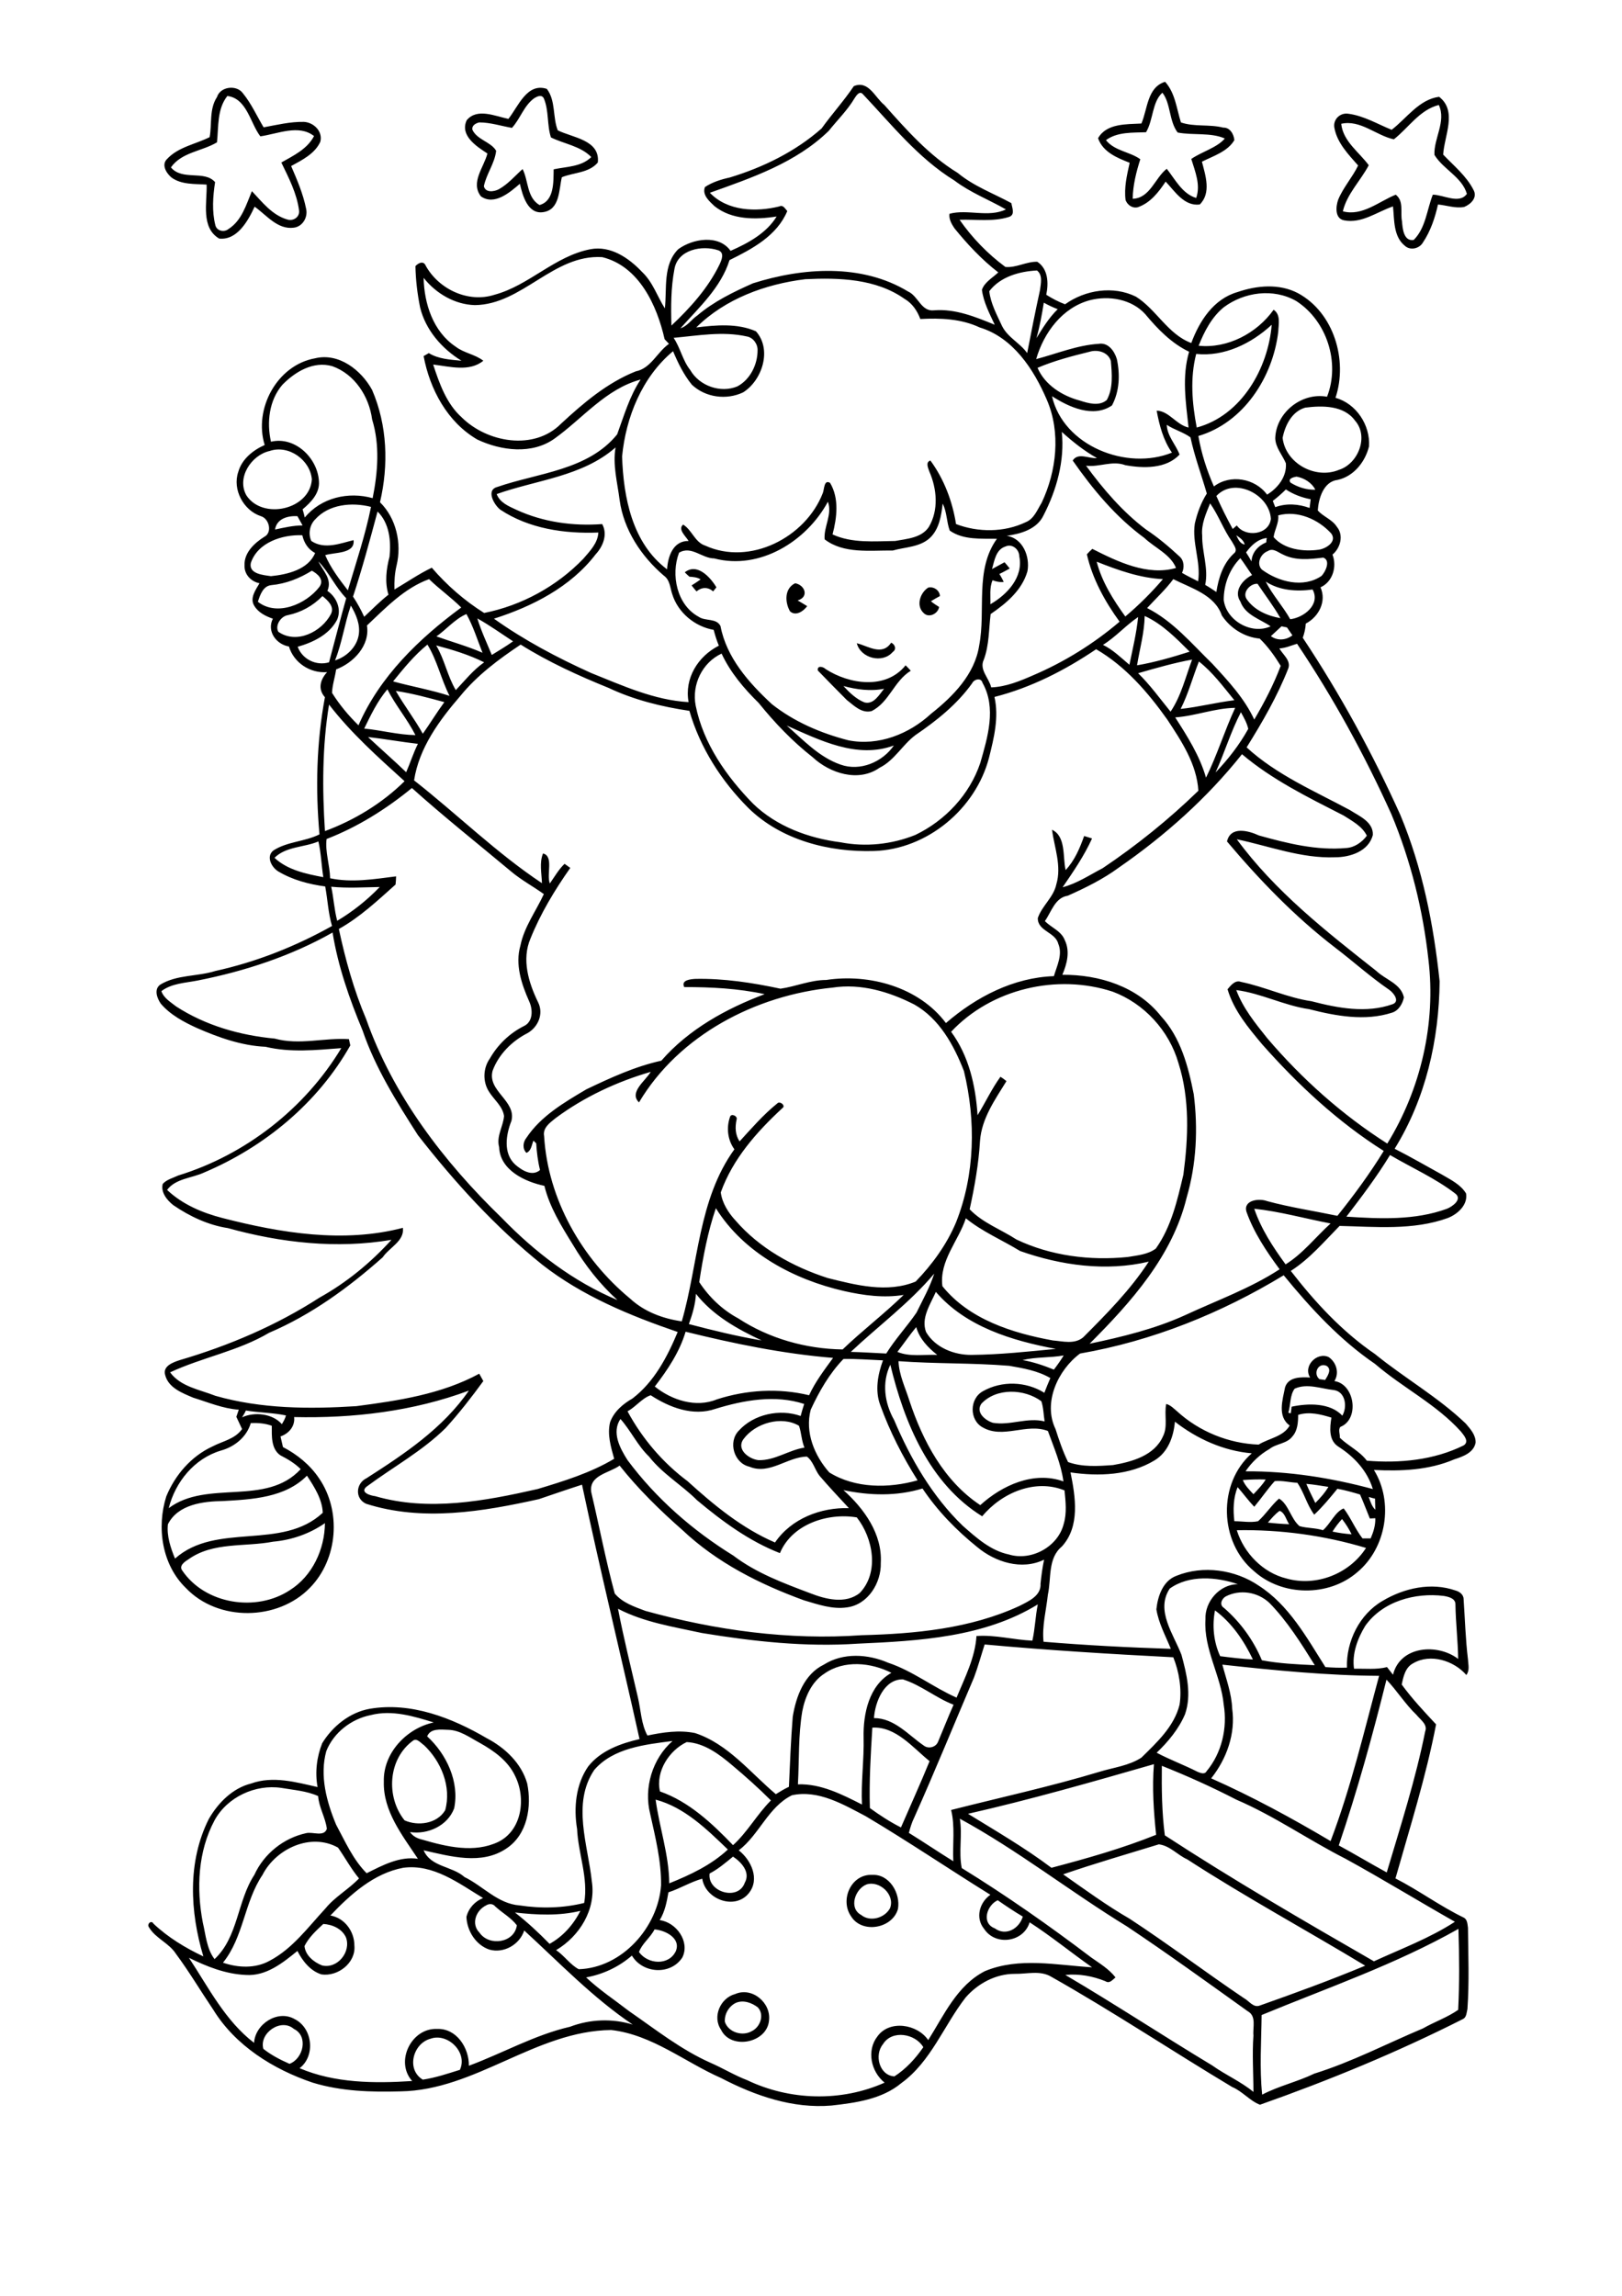<?xml version="1.0" encoding="utf-8"?>
<!-- Generator: Adobe Illustrator 21.0.2, SVG Export Plug-In . SVG Version: 6.00 Build 0)  -->
<svg version="1.2" baseProfile="tiny" id="Layer_1" xmlns="http://www.w3.org/2000/svg" xmlns:xlink="http://www.w3.org/1999/xlink"
	 x="0px" y="0px" viewBox="0 0 595 842" overflow="scroll" xml:space="preserve">
<path d="M269.8,734.6c-2.5,1.3-4.1,4.1-3.9,6.9c1.3,3.9,6.5,5.4,9.9,3.4c3.1-1.5,4.7-6,2.2-8.7C275.8,734.5,272.6,733.3,269.8,734.6
	 M269.7,731.3c6.2-2.7,13.2,3.2,12.4,9.7c-0.7,8.3-14,10.9-17.6,3.4C261.2,739.6,264.3,732.7,269.7,731.3 M317.9,691.1
	c-4.2,1.6-6.7,8.7-2,11.2c3.3,2.7,8.7,1.1,10.6-2.5C328.4,694.8,322.6,689.6,317.9,691.1 M320,687.6c6.3-0.3,10.4,6.8,9.4,12.5
	c-2,7.2-13.2,9.2-17.2,2.7C308,696.8,312.2,687.2,320,687.6 M309.4,251.6c2.2,2.4,4.7,4.8,7.7,6c3.4,0.9,5.4-2.8,7.2-5
	C319.3,253.6,314.3,252.9,309.4,251.6 M300,245.9c-0.3-2,2-1.4,2.9-0.5c8.7,5.6,22.1,7.6,29.3-1.4c0.6,0.6,1.3,1.3,1.9,2
	c-6.2,3.8-7.9,11.6-14.4,14.8c-3.7,0.9-6.5-2.1-9.1-4.1C307,253.1,303.5,249.5,300,245.9 M314.3,235.9c4.1,1,9.3,4.8,12.6-0.2
	c1.4,0.6,2.1,2.4,0.6,3.4C323.7,243.5,315.7,241.4,314.3,235.9 M340.5,215.5c2-0.5,4.2,1,4.3,3.1c-1.1,0.6-2.2,1.2-3.3,1.9
	c0.9,0.8,1.9,1.4,3,2.1c-0.4,2.5-3.8,4.2-5.7,2.2C335.9,222.1,337.6,217.3,340.5,215.5 M291.7,213.9c3.7,0.7,5.1,5.1,0.9,6.3
	c1.2,0.7,2.4,1.4,3.5,2.1c-1.4,1.9-4.2,3.8-6.3,1.9C287.9,220.9,287.7,215.8,291.7,213.9 M251.2,209.9c4.5-3.6,9.4,1.8,11.6,5.5
	c-0.3,0.4-0.9,1.1-1.2,1.5c-1.9-1.7-4.2-1.6-6.1,0c-0.6-0.7-1.2-1.4-1.8-2.2c1.1-0.7,2.2-1.4,3.3-2.2c-1.2-0.8-2.7-0.9-4.1-1
	C252.4,211.1,251.6,210.3,251.2,209.9 M511.3,51.1c-6.5-1.4-12.3-7.3-19.3-5.7c0.7,6.5,6.6,10.4,10.1,15.2c-3,5.7-8,10.5-9.5,16.9
	c7.1,1.9,13.2-3.6,19.4-6.1c3.1,2.4,1.6,6.5,2.3,9.8c0.2,2.6,0.6,7.4,4.3,6.8c4.4-4.4,4.8-11,7-16.6c3.9,0,9.7,3.6,12.5-0.3
	c-1.8-6.2-8.7-9-11.9-14.3c-0.3-6,4.4-12.3,1.6-18.3C520.7,40.3,516.7,46.9,511.3,51.1 M510.5,47.6c5.5-4.2,10-11.1,17.4-12.1
	c6.8,5.2,1.9,14.3,1.5,21.2c3.9,4.1,8.5,7.8,11.1,12.9c1.6,2.8-0.9,5.3-3.4,6.3c-3.2,0.6-6.4-0.6-9.6-0.9c-1.1,4.9-2.7,9.7-5.5,13.9
	c-1.3,2.3-4.7,3.1-6.7,1.2c-4.2-3.4-3.8-9.5-4.3-14.4c-5.9,2-11.5,6.4-18,5.1c-3.4-0.7-3-5.1-2.1-7.6c1.8-4.4,5.3-8.3,7.3-12.5
	c-3.6-4.1-7.7-8.3-8.7-13.8c-0.6-3,2-5.6,5-5.2C500.2,42.4,505.3,45.5,510.5,47.6 M196,36c-3.8,2.7-5.1,7.5-8.2,10.9
	c-4-0.7-7.9-2-12-2c-1.3,0.3-2.8,1.1-2.5,2.7c1.7,3.7,6.8,4.4,8.7,7.7c-0.5,4.6-3.6,8.5-4.5,13c0.6,2.5,3.8,2,5.5,1.1
	c3.4-1.9,5.9-4.9,8.7-7.4c2.2,4.3,1.5,10.4,6.2,13.2c5.5-1.5,5.1-8.6,5.2-13.1c4.7-1,10.2-0.9,13.8-4.5c-4-4.1-10-4.8-14.8-7.2
	c-1.5-4.6-0.7-9.8-2.6-14.3C198.7,34.5,197,35.4,196,36 M186.5,43.6c3.6-4.5,6.8-13.4,14.1-11c3.3,4.3,2.1,10.4,4,15.2
	c5.4,2.7,15.6,3.5,14.7,11.8c-3.3,3.9-8.8,3.6-13.2,5.4c-1.1,4.6-0.7,11.9-6.8,12.8c-5.7,0.9-7.6-6.1-8.6-10.4
	c-3.7,3.2-9.4,8.1-14.3,4.6c-3.9-5.1,1.1-10.6,2.4-15.7c-4-2.6-10.2-6.6-7.6-12.2C175,39.5,181.6,42.6,186.5,43.6 M83.4,35.2
	c-3.8,4.8-3.2,11.2-3.8,17c-5.5,3.3-13,3.6-16.9,9.2c4.2,5,12.3,0.9,16.2,5.4C78.1,72,77.7,77.5,79,82.6c0.5,2.1,3.2,2.7,4.8,1.4
	c4.9-3.1,6.5-8.9,8.6-13.9c3.7,3.9,7.4,8.8,13,10.4c2.2,0.7,4.6-0.9,4.3-3.3c-0.8-6.3-3.8-12-6.5-17.6c4.4-2.5,9.5-4.9,12-9.7
	c-5.6-4.4-13.3-0.8-19.7,0.1C91.8,45.2,90.6,36.1,83.4,35.2 M79.6,35.6c1.2-3.9,7.2-4.6,9.5-1.4c3.1,3.8,5.1,8.3,7.6,12.5
	c4.9-0.9,9.8-2.1,14.8-2c3.6,0.2,7,3.5,6,7.3c-2,4.4-6.7,6.7-10.7,8.9c2.2,5.1,4.4,10.2,5.5,15.7c0.7,3.1-1.3,6.5-4.5,6.9
	c-6,0.8-10-4.6-14.4-7.7c-2.4,5.2-6.4,12.4-13,11.7c-6.8-4-4.4-13.3-4.6-19.8c-4.3-0.3-9.2,0.1-12.9-2.6c-1.9-1.6-3.8-4.7-1.6-6.8
	c4.1-4.4,10.4-5.4,15.6-8C77.8,45.5,76.7,40,79.6,35.6 M157.9,747.7c-6.4,1.7-9,11.3-2.8,15c4.7-0.7,9.1-2.2,13.6-3.6
	C171.7,752.7,164.2,745.4,157.9,747.7 M323.9,749.7c-3.3,4-1.3,11.5,4.2,11.8c4.2-2.7,7.7-6.5,10.6-10.7
	C335.8,745.8,327.2,744.3,323.9,749.7 M96.6,751.4c2.9,2.3,6.2,4,9.6,5.5c5.1-1.9,7-10.2,1.6-12.8C103.1,740,95,745.6,96.6,751.4
	 M462.8,739c-0.1,9.7-0.8,19.5,0.2,29.2c6.1-3.2,12.9-4.7,19.1-7.7c13.8-4.3,26.6-11,39.9-16.6c4.2-2.4,8.9-4,12.9-6.8
	c0.5-9.9,0.4-19.8,0.1-29.7C512,720.4,487,729,462.8,739 M240.1,707.6c-1.5,3-4.6,5.2-5.7,8.3c3.2,4.5,10.9,5.1,13.5-0.3
	C249.9,710.8,244,707.9,240.1,707.6 M118.6,705.6c-2.6,2.4-5.3,4.9-6.9,8.1c0.3,3.4,3.4,5.9,6.4,7.1c5.7,1.4,10.8-5,8.8-10.3
	C125.4,707.3,121.9,705.8,118.6,705.6 M188.9,701.4c4.5,3.5,8.7,7.4,12.7,11.5c4.9-2.7,8.8-7.1,11.3-12.1
	C205.1,702.7,196.9,702.3,188.9,701.4 M178.3,698.8c-3.7,1.8-5.6,6.8-2.4,10c3.5,5.1,12.8,3.8,13.7-2.7c-2.1-2.8-5.3-4.5-7.9-6.9
	C180.8,698.1,179.4,698.1,178.3,698.8 M364.9,707.2c4.1,3,9,0.1,10.3-4.3c-3.2-1.9-6.2-3.9-9.2-6C362,698.7,359.9,705.3,364.9,707.2
	 M121.2,702.5c5.2,0.9,8.8,5.8,8.8,11c0.6,6.4-6.1,11.5-12.1,10.6c-4.1-1.3-6.9-4.9-8.8-8.6c-5.4,4.4-11.5,9.3-18.9,8.8
	c-7.4-0.3-14.4-3.1-20.9-6.3c7.2,10.9,13.3,23.1,23.9,31.2c0.4-6.9,8.7-12.3,14.9-8.7c6.6,3.3,7.7,13.5,1.8,18
	c12.9,5.5,27.4,5.6,41.3,4.7c-6.4-7.1-0.3-19.5,9.1-19.1c7.2-0.3,11.8,7,11.7,13.5c12.4-4.6,24.1-11.3,37.1-14.3
	c7.4-2.8,15.5-3.1,23-0.8c-14.6-9.8-26.9-22.7-39.8-34.5c-1.7,5.2-7.5,8.5-12.8,7c-5-1.7-8.2-6.9-8.4-12c0.8-3.2,3.1-5.7,6.1-6.9
	c-8.9-5.4-18.3-12.6-29.3-11.1C137.2,687,128.6,694.7,121.2,702.5 M260.3,687.1c-0.9,6.8,10.5,10.2,12.9,3.4
	c2.2-3.9-1.3-7.6-4.3-9.6C266.1,683.2,263.4,685.5,260.3,687.1 M390,687.4c8,5.6,15.9,11.4,24.4,16.3c14.2,9.3,27.8,19.6,41.9,29.1
	c1.9,1,3.5,3.7,5.9,2.7c13-4.6,25.9-9.3,38.6-14.6c-21.7-13.1-44-25.2-65.3-39c-3.6-1.6-6.3-5-10.4-5.5
	C413.4,680,401.6,683.4,390,687.4 M96.3,687.6c-6.7,9.9-6.9,22.8-14.5,32.2c5.5,1.9,11.9,2.2,17.1-0.7c8.4-4.4,14.1-12.3,20.5-19.2
	c3.5-4.3,8.5-7,12.3-11c-2.9-3.5-5.1-7.6-7.7-11.3C114,672,101.2,678,96.3,687.6 M352.1,667c1,6-0.5,12.1,0.7,18.1
	c16.4,10.1,32.2,21.2,47.5,32.8c3.1,2.2,6.5,4.2,8.9,7.3c-1.1,0.9-2.2,2.4-3.7,1.4c-4.7-1.9-9.7-2.8-14.7-2.3
	c18.2,10.7,35.8,22.3,53.9,33.2c4.9,3.5,10.5,5.9,15.1,9.7c0-6.9-0.5-13.8,0-20.7c-0.3-3,1.2-7.1-2.1-8.9
	c-14.7-10.5-29.3-21.1-44.3-31.1C392.5,693.7,373.4,678.6,352.1,667 M240.5,660c1.4,10.3,4.9,20.2,5,30.7
	c7.7-3.1,15.4-6.7,21.5-12.4C259.3,670.9,251.1,662.8,240.5,660 M290.5,658.4c-8.7,4.3-12,14.5-19.5,20.2c4.6,3.6,7.8,10.6,3.7,15.7
	c-5,6.3-15.9,2.4-17.1-5.3c-4.3,1.2-8.1,3.6-12.4,5c-0.6,3.5-1.3,7.1-3.2,10.2c6.1,0.8,11.2,7.9,8.3,13.7
	c-4.3,6.6-14.6,5.9-18.5-0.7c-4.7,4.1-10.6,6.9-16.8,8c4.9,4.6,10.5,8.3,15.8,12.4c9.7,6.7,19,14.1,29.8,18.9
	c4.6,2,8.8,4.6,13.5,6.4c15.7,7.5,34.5,8,50.4,0.9c-5-4-6.7-11.8-2.6-17c4.4-6.1,14.6-4.5,18.6,1.4c5.8-9.2,10.6-20.1,20.8-25.3
	c12.5-5.2,26.3-2.2,39.3-1.4c-7.7-5.4-15-11.4-22.9-16.5c-2.2,7.3-12.5,8.8-16.7,2.4c-3.3-4-1.7-9.7,2.3-12.5
	c-15.3-9.5-30.2-19.6-45.7-28.8C309.4,661.8,300.2,656.3,290.5,658.4 M78.7,667.6c-6.1,11.4-6.7,25-4.3,37.5
	c1.1,4.6,1.4,9.6,4.3,13.4c8.7-8.1,8.3-21.3,14.6-30.9c3.5-7.7,10.7-13.5,19-15.3c2.4-0.6,6.6,1.5,7.6-1.6c-0.5-4.1-2.9-7.8-3.2-12
	c-4.2-1.9-8.9-2.2-13.5-3C93.7,654.3,83.4,659,78.7,667.6 M426.2,647.6c-0.1,8.5,0,17.1,1.1,25.5c25,16.3,50.8,31.3,76.7,46.2
	c10-4.6,20.5-8.5,29.7-14.5c-13.4-7.6-26.6-15.7-40.1-23.1c-13.6-6.9-26.1-15.7-40.1-21.7C444.6,655.4,435.5,651.3,426.2,647.6
	 M355.1,665.2c10.4,6.4,20.9,12.5,30.6,19.8c12.9-3.4,26-7.1,38.4-12.1c-0.9-8.6-1.5-17.3-0.8-25.9C400.7,653.5,378,660,355.1,665.2
	 M242.1,657c10.6,3.7,19.1,11.7,26.8,19.7c5.3-4.8,8.8-11.3,13.9-16.4c-4.5-4.5-9.3-8.8-14.2-12.9c-4.7-4-10.3-8.2-16.7-8.5
	C245.5,641.9,240.4,649.7,242.1,657 M218,649.1c-8.3,12.3-2.3,27.5-0.9,40.9c1.6,10.3-4.5,20.1-13.1,25.2c3,2,5.1,5.3,8.3,7
	c15.9-0.5,29.1-15.4,30.2-30.8c0.1-8.9-2.1-17.6-4-26.2c-2.4-9.5,0.8-20.2,8.2-26.7C236.7,639.8,225,641,218,649.1 M151.6,638.3
	c-9.3,6.7-10.1,20.7-3.2,29.3c4.9,2.2,11.9,1.3,14.9-3.7c2.4-8.6-1.5-18-7.8-23.9C154.4,639.3,153,637.4,151.6,638.3 M156.7,636.8
	c7.1,6.5,11.9,16.7,9.9,26.4c-2.4,6.4-9.7,9.7-16.2,8.7c1.1,1.6,2.8,2.4,4.6,2.8c8.9,2.6,19,5,27.8,0.8c8.7-4.3,10.2-16,6.2-24.1
	c-2.6-5.6-7.8-9.3-13-12.2c-3.7-2-7.3-4.7-11.6-4.8C161.6,634.3,157.9,633.8,156.7,636.8 M320,633.6c-0.6,9.8-1.2,19.7-0.9,29.5
	c3.6,2.6,7.4,5.1,11.4,7.1c3.5-8.1,7.2-16.2,10.5-24.3C334.8,640.9,328.6,633.1,320,633.6 M136,629c-7.1,1.4-13.6,6.4-16.3,13.2
	c-2.5,9,0.1,18.6,3.6,27c3.3,6.1,6.2,12.8,11.2,17.8c5.8-2.9,12.1-6.3,18.8-5.3c-5.7-8.6-12.8-17.5-12.5-28.3
	c-0.3-10.5,8.4-19.6,18.3-21.7C151.7,629.4,143.8,627,136,629 M508.6,616c-5.1,20.5-10.7,40.8-17.5,60.8c5.9,3.2,11.7,6.7,17.6,9.9
	c5.1-17.1,10.6-34.2,14.1-51.7c1-2.6-1.8-4.3-3.2-6.1C515.5,625,512.5,620.1,508.6,616 M320.6,630.1c7.5,0,12.6,6.2,18.3,10.1
	c1.7,1.3,4.4,0.6,5.2-1.4c1.9-4.5,3.7-9.1,5.7-13.6c-6.5-2.5-11.9-7.2-18.6-9.3C324.3,615.8,321,624.2,320.6,630.1 M448.4,610.5
	c1.4,5.3,3.4,10.6,3.6,16.1c1.3,9.2-2,18.4-7.7,25.6c15.1,6.7,29.6,14.6,43.8,23c7.5-19.7,12.3-40.3,17.8-60.6
	C486.8,614.5,467.6,612.6,448.4,610.5 M302.4,613.8c-4.7,3-7.1,8.6-8.1,13.8c-1.5,8.8-1.1,17.8-1.6,26.8c8.4-0.3,16.2,3.7,23.5,7.4
	c-0.4-8.2,0.8-16.4,0.6-24.6c-0.2-8.7,2-19.1,10.2-23.7C319.5,609.7,309.6,608.7,302.4,613.8 M361.2,603.1c-1.3,4-2.4,8.1-3.9,12.1
	c-7.3,17.1-14.3,34.3-21.9,51.3c-0.9,1.8-1.5,3.8-2,5.7c5.5,3.4,10.8,7,16.3,10.4c-0.3-6.3,0.7-12.7-0.8-18.8
	c18.1-4.6,36.5-8.6,54.4-14c5.2-1.6,10.8-2.2,15.4-5.2c5.7-5.6,12-11.4,14-19.4c0.9-5.8-0.2-12.2-2.3-17.4
	C407.2,606.6,384.1,605.2,361.2,603.1 M445.7,590.6c-1.1,5.6-0.5,11.6,1.9,16.8c4,0.5,8,1,12,1.2
	C456.3,601.7,451.9,595.2,445.7,590.6 M314.7,602.8c-19.2,1.3-38.3-0.8-57.2-3.9c-10.5-2.3-21.2-3.9-30.8-8.9
	c2.1,10.9,4.8,21.7,7.3,32.5c1.1,4.7,1.2,9.8,3.5,14c5.7-1.2,11.7-2.1,17.5-0.9c12.1,4,20.2,14.5,29.6,22.4c1.6-1,3.1-1.9,4.8-2.7
	c0.4-8.6,0.7-17.2,1.4-25.7c1.2-7.4,4.2-15.6,11.4-19.1c7.1-4.5,16.2-3.9,23.6-0.7c9,3,16.5,9,25.1,12.8c3-7.3,6.8-14.6,7.3-22.6
	c6.9-0.5,13.6,1.4,20.5,1.7c1-4.4,1.1-8.9,2-13.3C361,600.5,337.1,601.8,314.7,602.8 M500.8,596.3c-2.8,4.6-4.9,10.2-4.1,15.7
	c4-0.1,8.2,0.4,12.1-0.6c0.7,0.9,1.5,1.9,2.2,2.8c2.6-10.6,16.3-11.6,23.9-5.8c-0.1-6.7-0.9-13.3-1-19.9c0.1-2.3-2.5-2.9-4.3-3.2
	C519.2,584,507.2,587.2,500.8,596.3 M449.6,585.5c-1.5,0.9-2.4,3.1-0.6,4.2c6,5.2,10.8,11.8,13.9,19.2c6.4,1.2,12.9,1.5,19.4,1.8
	c-5-8-10.1-16.2-16.7-22.9C461.3,583.8,454.8,582.8,449.6,585.5 M429.1,582.6c-5.3,8,1.4,16.7,4.3,24.3c1.9,7,3.8,14.6,1.3,21.8
	c-2.3,5.4-6.2,10.1-10.4,14.1c4.9,2.6,10.1,4.5,15,7c1,0.4,2.6,1.1,3.3-0.2c5.6-6.7,7.7-15.9,6.3-24.4c-1-10.7-7.4-20.3-6.7-31.3
	c-0.3-6.5,5.2-12.9,11.9-12.9C446.3,578.3,436.2,577.5,429.1,582.6 M453.7,561.2c2.6,8.4,9.6,15.6,18.2,17.7
	c10.9,3.1,23.1-1.7,29.2-11.2C485.8,563.1,469.7,560.9,453.7,561.2 M100.2,565.4c-10.3,2-22.1,0-31.1,6.5c-1.3,0.8-3.5,2.3-2.3,4
	c8.4,12.5,27.2,15.4,39.5,7.3c8.3-5.2,12.8-15,12.9-24.6C113.6,562.5,107,564.8,100.2,565.4 M492.3,557.1c-1.3,1.4-2.5,3-3.5,4.6
	c2.3,0.5,4.6,0.8,7,1C494.9,560.8,493.7,558.9,492.3,557.1 M465.1,558.4c2.6,0.3,5.2,0.5,7.8,0.6c-1.1-1.6-1.6-4.3-3.5-4.9
	C467.7,555.3,466.4,556.9,465.1,558.4 M502.1,549c0.6,1.7,1.1,3.4,2.4,4.7c0-1.4-0.1-2.7-0.1-4.1C503.6,549.5,502.9,549.2,502.1,549
	 M479.2,544.2c1,2.4,2.2,4.7,3.3,7c1.8-1.8,3.5-3.7,4.8-5.9C484.5,544.9,481.9,544.4,479.2,544.2 M467.6,543.2
	c-2.7,3-4.9,6.3-7.5,9.4c-2.2-2.3-4-4.8-6.1-7.2c-1.6,3.9-1.7,8.3-1.2,12.5c2.9,0,5.9,0.6,8.7,0c2.8-2.5,5.1-6.1,7.7-8.3
	c3.5,2.1,4.3,7.4,7.5,10.1c2.8,0.8,5.8,0.6,8.6,1.5c2.8-2.4,4.4-6.7,7.6-8c2.6,3.4,4.2,7.5,6.9,11c1,0,2,0,3,0
	c1-2.3,1.8-4.8,1.7-7.4c-0.7,0-1.3,0.1-2,0.1c-1.2-2.9-2.3-5.9-3.6-8.8c-2.7-0.8-5.5-1.6-8.3-2.1c-2.7,3.3-5.4,6.6-8.5,9.5
	c-2.7-3.6-3.7-8.1-6.2-11.7C473.2,543.7,470.3,542.9,467.6,543.2 M455.9,542.8c0.8,2,2.4,3.6,3.9,5.2c1.6-1.7,3.3-3.4,4.5-5.4
	C461.5,542.5,458.6,542.6,455.9,542.8 M112.6,541.2c-8,8.1-20.1,8.7-30.8,9.3c-7.3,0.1-16.5,1.2-20.2,8.5c-0.5,4.3,1,8.7,2.6,12.6
	c15.2-13.5,39.2-2.8,54.2-16.8C118.2,549.8,115.3,545.3,112.6,541.2 M216.9,547.3c2.9,12.3,5.3,24.9,8.6,37.1
	c2.8,3.4,7.3,4.9,11.3,6.4c25.7,7.1,52.6,10.8,79.3,8.9c19.6-0.5,39.8-2.4,57.8-10.7c3.3-1.7,8.1-3.7,7.8-8.2c0.3-3,0.7-5.9,1.3-8.8
	c-8.2,4-17.9,0.9-24.5-4.6c-7.7-6.2-14.6-13.3-20.1-21.5c-9.5,2.9-19.4,2.6-29,0.6c7.6,6.8,14.3,16.1,13.7,26.7
	c0.2,7.3-4.7,15.3-12.4,16.3c-5.4,0.8-10.7-1.1-15.8-2.6c-16.2-5.9-31.9-13.8-44.5-25.7c-8.3-7.3-16.2-15-23.1-23.7
	C223.4,540.3,215.9,541,216.9,547.3 M92,521.9c-1.5,5.1-5.9,8.7-11,10.1c-9.7,2.9-16.7,11.5-19.1,21.1c14.2-10.6,35.7-0.5,48.4-14.3
	c-2.2-2.2-4.8-3.7-7.5-5.1c-3.4-2.4-3.1-7.1-3.1-10.8C97.3,522,94.6,521.8,92,521.9 M272.8,527.7c-2.9,3.8,1.9,7.4,5.4,7.8
	c6,0.2,11.1-3.7,16.9-4.6c-1.1-2.6-1.1-5.4-2-8C286.7,519.1,277.1,521.9,272.8,527.7 M227.6,520.4c-3.3,4.9-0.2,10.7,2.6,15.1
	c10.5,14.1,23.9,25.8,38.8,35c8.4,6.4,18.4,10.1,28.2,13.8c5.6,2.2,13,4.1,18.2-0.1c7.2-7.5,4.9-20.1-1.1-27.7
	c-10.7-1.8-23.8,2.5-28.2,13.1c-11.3-4.4-21.2-11.7-30.4-19.4c-5.6-5.6-12.7-9.7-17.6-16C233.9,530.2,231.5,524.8,227.6,520.4
	 M476.2,518.9c0,2.7-0.2,5.8-2.1,7.9c-2,2.7-5.9,2.6-8.4,4.6c-3.5,2-6.5,4.8-8.8,8.2c15.8-0.1,31.5,2.4,46.7,6.5
	c-2-6.6-6.7-11.7-12.4-15.4c-3.9-2.3-3.4-7-2.8-10.8C484.5,518.7,480.3,517.6,476.2,518.9 M88.8,519.8c4.5-2.1,11.2-1.4,14.6,2.5
	c0.6-1,1.2-2,1.5-3.2c-4.8-1-9.8-1-14.7-1.8C89.8,518.2,89.3,519,88.8,519.8 M230.2,517.6c5.4,10,12.9,18.8,22,25.6
	c9.7,8.8,20,17.3,32.1,22.5c6-8.8,16.8-12.9,27.1-12.6c-3.6-3.9-7.3-7.8-10.8-11.9c-1.7-2.2-2.3-5.3-4.6-7
	c-7.2,0.1-13.7,6.8-21.1,3.7c-5.7-1.3-7.9-9.1-3.9-13.2c5.5-6.1,15.1-8.1,22.7-5.4c0.4-1.5,0.8-2.9,1.3-4.4
	c-10.6-3.5-22.2-1.4-32.6,1.8c-8.2,2.8-16.8-0.5-23.7-5C235.6,512.7,233.3,515.9,230.2,517.6 M360,514.8c-2.2,3.2,1.4,6.1,4.2,7
	c6.4,1.1,12.6-2.1,19-0.5c-0.4-2.4-0.4-5-1.2-7.4C375.8,509.3,365.5,508.9,360,514.8 M474.9,509.3c-1.8,2.5-1.4,5.9-2.3,8.8
	c0.2,0.1,0.7,0.2,0.9,0.2c0.1-0.6,0.2-1.8,0.3-2.4c6-1.3,14.2-1.5,18.6,3.3c1.9-3.2,1.2-8.8-3.1-9.4
	C484.6,509.3,479.5,507.2,474.9,509.3 M484,505.8c0.5,0.1,1.6,0.2,2.1,0.3c0.9-1.5,2.6-3.9,0.5-5.2
	C483.5,499.6,481.6,503.8,484,505.8 M328,520.8c6,14.2,14,28,25.2,38.8c5,4.4,10.2,9.1,16.9,10.5c8.2,2.5,18-2.8,20.1-11.2
	c1.2-4,0.7-8.2,0.3-12.3c-10.8-4.4-23.1,0.9-30.2,9.5c-19.4-12-28.6-34.4-33.7-55.6C323.4,507.1,324.5,514.6,328,520.8 M329.6,499.2
	c0.2,5.1,2.5,9.7,4,14.5c4.9,14.8,12.7,29.5,26,38.3c8-7.3,19.7-12.6,30.5-8.7c-0.9-6.5-3.5-12.4-5.7-18.5c-7.8-3-16.4,3-23.9-1.3
	c-5-2.7-4.9-10.6,0.1-13.3c6.9-3.9,15.8-3.6,22.5,0.6c0.7-1.8,1.4-3.6,2.2-5.4c-4.6-2.7-9.9-3.6-15.1-4.5
	C356.7,499.8,343.1,500.2,329.6,499.2 M309.4,498.4c-5.2,5.4-8.9,11.9-12,18.6c-2.2,8.3,1.4,16.9,6.8,23c9.5,5.9,21.8,5.9,32.4,2.9
	c-5.5-8.7-10.2-17.9-13.7-27.6c-2-5.3-0.9-11.2,1-16.4C318.9,498.7,314.1,498.3,309.4,498.4 M375.1,498.8c4,0.7,7.8,2,11.5,3.5
	c1.3-1.7,2.5-3.4,3.6-5.2C385.3,498,380.1,497.6,375.1,498.8 M251.5,488.4c-2.2,7.4-6.6,14-11.3,20.1c6.2,5,15.1,7.9,22.8,4.7
	c10.9-3.5,22.6-4.2,33.8-1.5c2.3-5,5.6-9.3,8.8-13.7C287.3,496.5,269.3,492.8,251.5,488.4 M329.2,495.8c4.5,1.9,9.8,0.9,14.6,1.1
	c-3.4-2.7-6.5-5.9-7.7-10.2C333.7,489.6,331.5,492.8,329.2,495.8 M255.3,474.5c-0.2,3.8-1.3,7.5-2.6,11.1c8.8,2.3,17.7,4.5,26.7,6
	C270.4,487.4,261.5,482.4,255.3,474.5 M339.7,488.5c3.3,5.7,10.3,8.5,16.8,8.4c10.3-0.1,20.5-1.2,30.8-2.2c-16-3-33-8.1-44-20.9
	C341.2,478.5,337.8,483.4,339.7,488.5 M396.2,496.4c-8.1,6-13.7,18-9,27.7c1.3,4.1,2.7,8.2,4.6,12.1c5.3,1.9,11,1.5,16.5,1.1
	c7-1.2,15.2-3.5,18.3-10.5c1.9-3.7,0.4-7.9,1.2-11.9c1.6,0.4,2.8,1.7,4,2.7c8.1,7.4,18.9,11.8,29.9,12.2c3.7-2.3,9.1-2.9,11.4-7
	c-4.6-3.3-2.6-9.4-1.7-14c1.2-3.9,5.9-3.8,9.2-3.6c-2.7-4.2,2.5-9.5,6.8-7.5c2.8,1.9,4,5.8,2.1,8.8c7.5,1.1,9.3,14,2.2,16.8
	c-0.9,1-0.1,2.7-0.2,4c3.1,3,7.3,4.9,9.9,8.4c12,1,24.6-0.2,35.5-5.6c2.2-1.4,0.1-3.7-1-5.1c-9-10-21.4-16.1-31.5-24.8
	c-12.9-8.8-23.6-20.4-33.5-32.5C448,481.6,422.7,491.8,396.2,496.4 M312.1,495.8c4.3,0.1,8.6,0.4,13,0.6c3.3-5.3,7.6-9.9,11.1-15
	c2.3-4.7,4.9-9.3,6.5-14.3C333.7,477.8,322.3,486.2,312.1,495.8 M354.3,446.8c-2.7,8.3-9.8,15.6-8.6,24.9
	c9.8,12.2,25.7,17.2,40.5,19.9c3.7,0.3,7.9,1.5,11.1-1.1c8.7-8.7,17.4-17.5,24.1-27.8c-15.6,3.7-32.2,1.4-47.2-3.9
	C367.5,454.7,360.3,451.7,354.3,446.8 M460.1,443.3c2.5,7.4,6.9,14.1,11.5,20.4c6.3-3.9,11-10,16.5-15
	C478.7,446.9,469.5,444.3,460.1,443.3 M256.5,470.2c3.6,5.5,8.5,10.2,14.3,13.3c11.3,7.4,24.8,11.2,38.3,11.4
	c7.2-6.9,15.2-13,22.4-20c-7.2,1.2-14.7,0.2-21.8-1.4c-18.4-4.2-36.8-13.9-47.1-30.4C259.6,451.9,257.9,461,256.5,470.2
	 M509.9,423.6c-4.8,7.9-10.4,15.3-16,22.6c12.3,0.8,25.2,1.4,36.9-2.9c2-0.8,5.8-3.5,3-5.6C526.5,432.1,517.9,428.3,509.9,423.6
	 M234.4,404.3c-3.8-3.7,2.4-7.9,4.3-11.2c-12.4,3.6-24.4,9.2-34.8,16.9c-2.1,1.7-4.9,3.6-4.3,6.7c1.4,23.2,13.9,45,31.6,59.6
	c5.2,4.8,12,7.3,18.9,8.3c6.1-21.1,6-44.7,19.3-63.1c-2.5-3.4-3-8-1.6-11.9c0.4-1.4,2.9-0.3,2.4,1c-0.6,2.8-0.5,5.6,1.1,8
	c4.4-4.8,8.7-9.8,13.8-13.9c0.9-1.1,3.3,0.8,1.9,1.7c-9.4,8.7-18.2,18.6-22.6,30.9c0.5,3.9,2.8,7.5,5.4,10.3
	c8.8,10.2,21.1,17,33.8,21.1c10.4,2.6,21.9,5.6,32.3,1.3c6.1-6.3,11.4-13.6,14.8-21.7c7-17.6,7.3-37.3,2.9-55.5
	c-3.7-9.5-9-19.2-18.2-24.4c-9.2-4.7-19.6-7.8-30-6.2C277.2,365,249.1,379.6,234.4,404.3 M348.9,378.4c6.5,8.8,9,19.8,9.7,30.6
	c2.9-4.7,5.2-9.7,8.4-14.1c0.8,0.5,1.5,1,2.2,1.6c-4.2,6.8-9.1,13.7-9.7,21.9c-0.5,8.5-2,16.9-3.8,25.1c4.8,5,11.5,7.4,17.2,11.1
	c12.6,6,27,7.8,40.8,6.4c3.5-0.6,7.4-0.9,10.3-3.1c5.7-8,7.9-17.8,10.1-27.1c1.8-13.6,2.4-27.7-1.8-40.9
	c-3.4-11.9-12.6-21.9-24.1-26.2C387.8,357,363.7,362.6,348.9,378.4 M72.5,359.6c-4.5,0.9-9.5,1-13.3,3.9c0.9,2.6,3.4,4,5.4,5.6
	c10.8,7,23.4,10.6,36.2,11.8c9,2.5,18.2-0.4,27.2,0.2c0.1,0.6,0.4,1.7,0.5,2.3c-11.9,21.1-31.4,37.2-53.6,46.6
	c-4.5,2.1-10.5,2.2-13.6,6.4c5.6,5.3,12.9,8.4,20.3,10.3c21.4,5.5,44.4,9.3,66.2,3.6c0.6,4.9-5,7.2-7.4,10.8
	c-12.5,11.1-26.2,21.1-41.7,27.7c-11.3,6.7-24.5,9-36.3,14.5c3.9,5.3,10.8,6.3,16.6,8.6c16.8,4.8,34.4,4.9,51.7,3.8
	c15.4-2,31.3-4.4,45.1-11.9c0.5,0.9,1,1.8,1.5,2.7c-4.3,5.9-8.8,11.7-13.8,17.2c-8.6,8.5-19.3,14.3-29,21.5
	c-2.6,2.1,1.3,3.3,3.1,3.5c19.6,5.7,40.2,1.8,59.6-2.6c9.6-2.9,19.4-5.9,28.1-11.1c-1.2-4.3-2.6-8.9-1.5-13.4
	c1.4-3.9,4.7-6.7,8.2-8.7c8-6.1,12.8-15.3,16.6-24.4c-17.5-6-35-13.2-49.7-24.7c-17.2-13.8-32.1-30.2-45.6-47.5
	c-7.8-12.2-15.6-24.6-20.3-38.4c-4.8-11.5-9-23.5-11-35.9C106.8,350.6,89.8,356.2,72.5,359.6 M121.5,325.2c0.9,4.1,1.1,8.4,2.2,12.5
	c5.7-3.4,11-7.6,15.6-12.4C133.4,325.4,127.5,325.8,121.5,325.2 M100.7,314.6c4.8,4.5,11.6,5.9,17.9,7.1c-0.7-4.4-0.8-8.8-1.8-13.1
	C111.6,310.8,104.9,310.4,100.7,314.6 M119.8,307.7c-0.6,4.6,1.2,9.6,1.3,14.4c8,1.7,16.2,0.3,24.2-0.7c0,1-0.1,2-0.2,3
	c-6.6,5.9-13.1,12-20.8,16.3c2.4,11.2,5.5,22.4,10,33c9.9,28.1,28.5,52.4,49.8,73c12.1,12.5,26.2,23.3,42.4,30.1
	c-6.5-5.9-11.9-12.8-16.4-20.4c-4.2-6.8-8.5-13.7-10.4-21.5c-7.2-1.5-16.3-5.8-16.6-14.2c-1.1-4,1.5-7.6,1.8-11.4
	c-0.5-3.6-3.7-6-5.5-8.9c-2.4-3.7-2.2-8.7,0.3-12.2c2.9-5.1,7.3-9.3,12.5-11.9c3.4-1.6,3.3-6.1,1.9-9.1c-2.8-6.3-5.2-13.5-3.2-20.4
	c1.4-6.9,5.7-12.6,8.6-18.9c-3.9-2.8-8.2-5.1-11.9-8.2c-12.2-10.2-24.7-20.1-36.5-30.7C141.7,296.7,131.2,303.3,119.8,307.7
	 M455.6,276.6c-12.8,16.1-28.3,29.9-45.2,41.6c-5.7,4.2-12.2,7.4-18.7,10.3c-4.7,0.7-6,5.9-8.4,9.3c2.3,2.4,6,3.6,7.3,7
	c2,4.1,0.8,8.7-0.9,12.7c13.5-0.1,27.6,4.3,36.2,15.2c7.2,7.8,10,18.4,12,28.6c1.6,12.6,1,25.6-2.6,37.9
	c-5.2,21.4-20.4,38.4-35.6,53.6c11.9-2.5,23.9-5.4,35.1-10.5c11.6-5.4,23.9-9.8,34.6-16.8c-4.8-6.5-9.5-13.5-12.2-21.2
	c-1.1-4.2,4.7-4.9,7.6-3.8c8.5,2.3,17.2,3.6,25.8,5.4c6.1-7.6,11.9-15.5,17-23.8c-16.8-10.6-31.5-24.3-44.6-39.1
	c-5.1-6.1-10.4-12.4-12.7-20.2c1.2-1.4,2.8-3.5,4.9-2.7c8.8,1.8,17,5.8,25.9,7.1c9.6,2.5,20.1,4.5,29.7,1.1c2.9-1,0.4-4.2-1.2-5.3
	c-7-4.8-13.3-10.5-20-15.6c-14.7-11.3-27.6-24.7-39.5-38.8c1.3-5.7,7.8-4,11.7-2.2c10.4,2.9,21.2,5.6,32.1,4.6
	c3-0.2,5.7-2.1,7.5-4.5c-1.7-3.5-5.4-5.4-8.5-7.4C479.8,292.4,466.7,286,455.6,276.6 M135,270.3c4.6,4.3,9.4,8.5,14,12.9
	c1.5-3.4,2.6-7,4.3-10.4C147.2,272.1,141.1,271,135,270.3 M288.6,266.1c6.1,5.3,11.9,11.6,19.7,14.3c7.2,2.6,15.4-0.9,19.6-7
	C314.4,278.4,300.8,271.5,288.6,266.1 M455.2,261.2c-3.7,7.1-6,14.9-9.3,22.1c4.6-4.8,8.8-10.2,12-16
	C457.4,265.1,456.3,263.2,455.2,261.2 M431.1,263.1c4.5,7,9,14.1,11.3,22.1c4.1-8.3,6.8-17.2,10.7-25.6
	C445.6,259.7,438.5,262.6,431.1,263.1 M120.7,258.4c-2.5,15.3-2.5,31-1.5,46.4c10.8-4,21-10.2,29.2-18.3
	C138.7,277.7,128.8,268.9,120.7,258.4 M145.2,253.4c3.1,5.4,6.9,10.3,9.9,15.7c2.7-3.8,5.1-7.8,7.9-11.6
	C157.1,255.9,151.3,254.3,145.2,253.4 M133.6,267.2c6.3,0.6,12.4,2.3,18.8,2.4c-3-5.9-7.3-10.9-10.3-16.8
	C138.4,257.2,136,262.3,133.6,267.2 M439.8,242.6c-2.3,5.8-3.9,11.9-6.7,17.4c6.6-0.7,13.1-2.4,19.7-3.2
	C448.7,251.8,444.9,246.6,439.8,242.6 M417.5,246.9c4.4,4.3,8,9.3,11.9,14.1c3.9-5.8,5.5-12.7,7.9-19.1
	C430.7,243.1,424.1,245,417.5,246.9 M255.2,258.8c2.8,13.9,11.3,26,21.1,36c8.6,8.3,20.3,12.6,32,14.1c9.2,1.8,18.8,0.8,27.5-2.7
	c11-5.3,19.9-14.8,23.8-26.4c2.7-9.4,6-20.2,0.8-29.4c-0.5-2-3.1-1.3-3.8,0.2c-5.5,7.7-13,13.7-20.8,19c-4.8,3.6-7.7,9.3-13.2,12
	c-7.7,5.4-18.2,2-24.5-3.9c-7.4-5.8-13.9-12.6-19.8-19.9c-5.4-5.3-10.4-11.2-13.6-18.1C257.6,243,253.7,251.1,255.2,258.8
	 M168.9,255.2c-7.7,8.9-15.2,19.1-17,31c15.8,12.4,30.2,26.6,46.9,37.7c-0.1-3.6-1-7.5,0.4-10.9c4,1,1.2,7.6,2.5,11
	c1.7-2.4,3.2-5.1,5.4-7.2c0.7,0.5,1.4,1,2.1,1.5c-5.7,8.1-10.9,16.7-14.6,25.9c-3.3,7.7-0.7,16.2,2.8,23.4c2.1,4.2,0,9.1-3.9,11.3
	c-5.7,2.9-10.6,7.8-12.8,13.8c-2,7.5,8.8,11,6.9,18.4c-2,5-3.1,11.9,1.4,16c2.4,2.1,6.2,4.5,9.1,2c-0.8-3.2-1.2-6.5-1.4-9.8
	c-0.3-0.3-0.8-0.7-1-1c-0.7,1.6-0.8,3.8-2.6,4.5c-1.5-1.5-1.3-3.9,0-5.5c5.3-8,13.9-13,22-17.8c8.8-4.2,17.9-8.4,27.5-10.5
	c10-11.5,23.8-19.1,37.9-24.4c-9.7-2.1-19.6-2.6-29.5-2.6c-1.3-2.6,2.4-2.9,4.1-3c10.5-0.2,20.9,1.4,31.2,3.6
	c5.6-0.8,11-3.2,16.8-3.2c15.8-2.4,34,2.6,43.9,15.8c11.1-9.6,24.8-16.7,39.6-17.2c1.1-3.8,3.3-7.9,1.6-11.9
	c-1.1-4.3-7.6-4.6-7.5-9.4c1.5-4.5,5.8-7.6,6.8-12.4c2-6.7-0.7-13.4-1.6-20c5.2,2.4,3.9,10,5,14.8c3.3-3.5,5.2-8,6.8-12.5
	c1,0.3,1.9,0.6,2.9,0.9c-2.9,6.4-6.9,12.2-10.8,17.9c5.3-1.4,9.9-4.5,14.7-7c12.5-8.4,24.3-17.9,35.1-28.4
	c-0.6-9.8-6.2-18.2-11.4-26.1c-7.1-10-15.4-19.6-26.1-25.8c-11.4,7.7-23.9,14.1-37.3,17.5c1.7,7.5-0.2,15.1-2,22.3
	c-4.9,18.8-22.7,33.6-42.2,34.2c-16.5,0.5-34.1-4-46.1-15.8c-9.9-9.9-17.7-22.1-21.6-35.6c-10.1-1.5-20.3-4-29.6-8.4
	c-11.1-4.5-22.1-9.5-32.3-15.9C182.9,241.8,175,247.7,168.9,255.2 M160,236.7c3.1,5.2,4.1,11.2,7.2,16.4c3.3-3.5,6.4-7.4,10.4-10.2
	C172,240.1,166,238.3,160,236.7 M144.2,249.9c6.9,1.9,13.9,3.1,20.7,5.3c-3.1-6.1-4.5-12.9-8.1-18.8
	C152,240.3,148.1,245.1,144.2,249.9 M469.3,237.8c1.3,2.3,4.3,4.4,3.3,7.3c-4,10.2-9.5,19.7-15.3,29c11,10.1,24.9,16,37.9,23
	c3.4,2.2,8.6,4.3,8.4,9.1c-1.5,6-8.3,8.2-13.8,8.2c-12.4,0.5-24.2-4.1-36.1-6.6c14,19.1,32.8,33.8,51.2,48.3c3.3,3.2,9,4.6,10.1,9.7
	c-0.5,2.4-2,4.9-4.4,5.6c-9.9,3.2-20.6,1.2-30.4-1.3c-9.1-1.3-17.5-5.8-26.7-7c2.5,6.7,7,12.2,11.4,17.7
	c12.7,14.9,27.5,28.1,44,38.6c12.3-20,17.9-44.1,15.1-67.4c-2-18.3-6.5-36.4-13.6-53.4c-9.8-21.7-21.3-42.7-34.6-62.5
	C473.7,236.7,471.6,237.7,469.3,237.8 M466.2,233.3c2.4,1.8,5.6,1.5,7.9-0.3c-0.7-1-1.3-1.9-2-2.9c-0.5-0.1-1.5-0.3-2-0.4
	C468.8,230.9,467.5,232.1,466.2,233.3 M175.1,226.8c1.4,4.6,3.5,9,5.3,13.4c2.6-1.6,5.3-3.2,7.8-5
	C183.9,232.4,179.6,229.3,175.1,226.8 M419.9,225.9c-0.1,6.1-1.8,12-2.8,18.1c6.5-1.1,13-3,19.3-5
	C431.4,234,426.3,228.8,419.9,225.9 M404.6,236.5c3.7,1.8,6.6,4.7,9.7,7.3c1.2-5.8,2.6-11.6,3.2-17.5
	C412.9,229.4,409.3,233.6,404.6,236.5 M160.1,233.4c5.6,2,11.4,3.6,16.9,6c-1.9-4.8-3.4-9.7-5.9-14.2
	C166.9,227,163.8,230.8,160.1,233.4 M128.7,222.1c-2.3,6.6-3.2,13.6-5.8,20.1c4.2-1.3,8-4.9,8.7-9.4
	C132.2,229,130.6,225.3,128.7,222.1 M105.6,225.6c-2.6,0.4-4.8,3.8-3.5,6.1c6.7,4.7,15.9,0,19.3-6.5c1.4-2.8-1.2-5-3.1-6.6
	C114.8,222.2,110.4,224.6,105.6,225.6 M457.3,219.7c2.8,4.1,7.7,6.2,12.4,7c-2.5-4.4-5.6-8.4-8.4-12.6
	C458.8,213.9,455.6,217.1,457.3,219.7 M464.3,213.3c2.5,4.9,6.3,9,9,13.8c5-0.6,11.2-5.4,8.2-10.9
	C475.6,217,469.4,216.6,464.3,213.3 M420.8,223c9.5,4.8,16.4,13.1,23.9,20.4c5.8,6.3,11.8,12.7,15.4,20.5c3.7-6.3,7.1-12.8,9.7-19.7
	c-2.2-3.6-4.7-7.1-7.7-10c-5.6-0.5-10.8-3.8-13.9-8.5c-2.6-7.6-11.3-10-17.8-13.3C427.6,216.2,424,219.5,420.8,223 M134.6,229.4
	c1.2,7.3-4.9,13.7-11.3,16.1c-0.4,2.9-1.4,5.7-1.5,8.6c2.7,4.3,6,8.3,9.7,11.9c7.8-17.9,22.2-31.8,37.7-43.2
	c-3.7-3.7-8.1-6.8-11.8-10.4C148.3,215.7,141.4,223,134.6,229.4 M99.5,214.6c-3,0.3-4.1,3.6-4.9,6.1c7,5.5,17.7,0.9,22.6-5.5
	c1.8-2.6-0.6-4.7-2.8-5.9C109.9,212.1,104.9,214.1,99.5,214.6 M402.3,206c1.9,7.4,6.1,14,10.5,20.1c5-4.2,9.6-8.8,13.8-13.7
	C418.2,212,410.1,209.1,402.3,206 M116.8,205.9c1.6,3.4,5.2,6.5,3.3,10.8c3.4,2.3,5.3,6.8,3.5,10.7c-2.9,5.4-8.8,8.2-14.4,9.8
	c1.7,4.6,6.8,7.1,11.5,5.7c2.1-7.8,4.1-15.7,6.3-23.5C123,215.3,120.7,209.9,116.8,205.9 M455,204.7c-4,4-6.1,9.7-6.1,15.3
	c0.9,7.6,10.2,12.9,17.2,9.7c-3.9-2.7-9.3-4.1-11.1-9.1c-2.6-3.9,0.9-8,4.3-9.7C457.8,208.8,456.5,206.7,455,204.7 M465.1,202.1
	c-2.6,0.9-4.4,4.6-2.2,6.8c6.1,4.5,15.2,6.9,21.9,2.3c1.5-1.6,3.4-5.7,0.6-6.7c-4.9,0.6-10.1,1.2-14.7-1.1
	C469,202.7,467,200.8,465.1,202.1 M368.9,200.4c-3.6,1.1-4.1,5.2-5,8.3c1.5-0.8,3.1-1.7,4.6-2.5c0.6,0.7,1.3,1.5,1.9,2.3
	c-1.3,0.7-2.5,1.4-3.8,2c0.6,0.9,1.1,1.9,1.6,2.9c-1.4,0.2-2.8-0.1-4.1-0.6c-1.2,2.8-0.7,5.9-0.8,8.8c6.1-3.5,12.2-9.9,10.6-17.6
	C373.9,201.5,371.3,199.3,368.9,200.4 M457.1,202.6c0.7,1.1,1.4,2.2,2,3.3c0.1-3.3,2.5-5.8,5.4-7c0-0.4,0.1-1.2,0.2-1.6
	C461.4,197.7,459,200,457.1,202.6 M453.5,196.3c0.7,1.4,1.3,3.1,3.1,3.4C456.2,198.1,454.8,197.2,453.5,196.3 M92,206.5
	c-0.8,4,4.6,4.4,7.4,4.8c6-0.6,13.7-2.4,16.2-8.5c-2.6-1.3-4.1-3.8-4.7-6.5C103.6,196,94.5,198.9,92,206.5 M100.9,194.2
	c3.3-0.7,6.7-1.5,10.1-1.5c-0.6-1.1-1.3-2.3-1.9-3.4C105.6,189.1,101.5,190.2,100.9,194.2 M468.9,189c0.3,2.8-1.4,5.4-1.7,8
	c3.9,4.5,10.9,5.4,16.6,4.6c2.7-0.4,6.8-3,4.5-6C483.5,190.4,476,187.1,468.9,189 M138.5,187.6c-2.8,10.4-5.6,20.9-9,31.2
	c1.6,2.4,2.9,4.8,4.1,7.4c2.9-2.7,5.7-5.6,8.9-8.1c-1.4-4.6-0.8-9.4,0.4-14C143.5,198.3,142.8,191.8,138.5,187.6 M443.9,184.6
	c-1.5,3.8-3.3,7.6-2.9,11.8c-0.1,6.1,2.4,12.1,1.1,18.1c1.4,0.8,2.7,1.7,4.1,2.6c0.8-5.1,2.4-10.3,6.3-14c1.8-1.3,0.1-3.1-0.6-4.5
	C448.8,194.2,447,189,443.9,184.6 M115.6,190.5c-2,2-2.6,5.3-1.4,7.9c4.9,3.3,10.8,0.8,15.5-0.3c0.6,5.1-7,4.4-10.4,5.5
	c2,4.7,5.2,8.9,8.3,12.9c3-10.1,6.4-20.2,8.5-30.6C129.1,184.1,120.6,184.9,115.6,190.5 M303.7,184c-7.8,14.5-25,25.2-41.7,20.8
	c-4.5,0-8.4-4.8-12.9-2.1c-3.1,8.1-0.8,19.2,7.2,23.5c2.4,1.7,6.5,0.4,8,3.4c2.2,11.6,10.4,20.8,18.8,28.6
	c8.2,6.5,18,10.7,28.1,13.3c11,2.2,22.3-2.3,30.3-9.7c8.1-6.4,16.1-14.5,17.7-25.1c2.5-12.9-1.7-27.7,6.5-39.1
	c-5.8-0.1-12.3,0.5-17.3-3c-1.2-3.2-1-6.8-2.6-9.9c-0.5,4.5-1.3,9.4-4.7,12.6c-3.7,3.4-9,3.3-13.6,4.6c-8.3-0.1-18,1.3-25-4.1
	C302.1,193.2,305.4,188.7,303.7,184 M466.9,183.7c0.3,0.8,0.6,1.5,0.9,2.3c4.1-1.5,8.5-1.2,12.6,0.3c0.1-1.1,0.3-2.1,0.4-3.2
	c-3.2-0.6-6.4-1.8-9.1-3.6C470.2,181,468.6,182.4,466.9,183.7 M446.2,181.9c1.8,4.1,3.8,8.1,6,12.1c0.5-0.4,1-0.9,1.5-1.3
	c3.1,4.5,11.8,3.5,12.5-2.4C465.7,181.3,452.8,174.8,446.2,181.9 M475.6,174.8c-1.1,0.2-3.3,0.7-2.2,2.2c2.7,1.7,5.9,2.7,9.1,2.6
	C481.2,177,478.4,175.3,475.6,174.8 M98.9,165.4c-6.7,1.5-12.2,9.8-8.5,16.3c6,9.1,23.3,5.2,24-5.9
	C113.8,168.7,105.9,163,98.9,165.4 M182.2,181.2c1.2,3.2,4.5,4.5,7.3,5.8c9.8,4.5,20.7,6,31.4,5.2c2.1,3.8,0.3,8.2-2.4,11.1
	c-9.2,12-23.2,19.1-37.3,23.6c11.1,7.9,23.2,14.3,35.6,19.9c11.5,4.6,23.2,10,35.8,10.7c-1.6-8.7,3.4-16.8,11.1-20.7
	c-0.8-1.9-1.4-3.9-1.9-5.8c-6.9-1.2-13.1-6.3-15.2-13.1c-0.8-2.3-0.8-5.2-3.1-6.8c-8.3-7.1-14.7-16.8-16.2-27.7
	c-0.8-6.4-2.6-12.8-1.5-19.3C213.6,174.8,196.8,176,182.2,181.2 M389.5,158.4c1.1,10.6-1.9,21.3-6.7,30.6c-2.4,5.1-8.4,6.8-13.5,7.5
	c5.9,0.9,8.6,7.6,7.6,13c-2,7-7.8,11.8-13.5,15.7c-0.7,5.6-0.5,11.3-2.5,16.7c-1.8,3.7,1.9,6.7,2.7,10.2c5.4-0.2,10.5-2.3,15.3-4.4
	c11.5-4.9,22.3-11.6,31.8-19.7c-5.4-7.4-10-15.8-12-24.7c0.6-0.7,1.3-1.4,2-2c9.3,4.7,20.2,10,30.7,7c-2-5-7.8-7.4-11.6-11
	c-10.5-7.7-18.9-17.8-26.3-28.4c2-3.1,6-0.6,8.9-0.9C397.6,165.3,393.5,162,389.5,158.4 M428,155.8c0.2,4.2,3.3,7.2,4.7,10.9
	c-4.9,5.3-13.3,5.1-19.9,3.9c-4.8-1.8-9.5,0.8-14.4,0.2c6.3,8.6,13.4,16.9,22,23.4c4.4,2.9,8.4,6.3,12.3,9.9c1.7,1.5,1.8,4.1,0.9,6
	c1.9,1.1,3.9,2.1,5.9,3.1c1.1-7.1-2.3-14.1-1.2-21.2c0.9-3.9,2.3-7.7,4.4-11c-2-6.9-4.5-13.6-6-20.6
	C434.1,158.5,430.7,157.6,428,155.8 M478.8,149.5c-4.9,1.4-7.4,6.5-8.3,11.1c1.1,9.4,12.1,15.3,20.7,11.7c7-2.2,11-12.2,5.9-18
	C493,148.6,485,148.7,478.8,149.5 M103.6,141.1c-4.9,5.7-5.8,13.8-4.2,20.9c8.9-2.1,17.2,6.1,17.6,14.6c0.3,4.3-2.9,7.6-6,10.2
	c0.3,1,0.6,2,0.8,3c6-7.3,16-9.6,24.9-7.1c1.9-9.5,2.7-19.5-0.2-28.9c-1.1-8.4-6.4-16.6-14.6-19.5
	C115,132.3,108.3,136.3,103.6,141.1 M399.7,129c-6.5,1.6-13,3.3-19.1,5.9c2.7,6.3,9.1,10.3,15.5,12c3.1,1,7.1,2.2,9.9-0.2
	c2.4-4.3,1.9-9.6,1.5-14.3C406.5,129.1,402.6,128.1,399.7,129 M247.1,123.9c2.5,3.7,3.3,8.3,6.1,11.8c3.3,5.8,11.1,8.6,17.3,6
	c4.7-2.5,7.4-8,7.4-13.2c0.1-2.3-1.6-4.7-3.9-5.1C265.1,121.4,256,123.1,247.1,123.9 M438.8,129.8c-2.3,8.9-1.5,18.1,0.2,27
	c16.4-4.4,26.2-21.7,27.5-37.7C459.1,126,449,130.9,438.8,129.8 M382.9,111c-0.7,4.4-1.5,8.8-2.7,13c2.3-3.7,4.6-7.5,7.8-10.6
	C386.2,112.7,384.5,111.9,382.9,111 M399.8,110.1c-10.1,2.7-16.9,11.9-19.7,21.6c7.6-2,15-5.1,22.9-5.6c3.5-0.6,5.8,2.6,6.7,5.6
	c1.2,5.6,1,11.8-1.8,17c-6.9,4.7-15.8,0.6-22-3.4c4.2,18.3,27.5,27.4,44,20.7c-3.2-4.6-4.6-10-5.6-15.4c4.5,0.1,7.2,5.2,11.7,6.2
	c-1-9.2-2.5-18.7,0.2-27.8c-6.5-3.1-11.6-8.4-16.1-13.8C415.1,109.7,406.8,108.3,399.8,110.1 M448.9,112.7
	c-4.4,3.6-7.1,8.8-9.2,14.1c10.6,1.1,21.4-4.6,27.5-13.2c2.7,1.8,1.8,5.3,1.7,8.1c-2,16.7-12.7,33.3-29.3,38.2
	c1.1,6.4,3.1,12.6,5.7,18.5c6-4.6,15.1-3,19.5,3c4-2.4,7.3-6.7,6.9-11.5c-1.3-3.1-3.8-5.7-3.9-9.2c0.3-9.4,9.7-16.9,19-15.2
	c4.9-12.5-0.1-27.9-11.3-35.1C467.1,105.6,456.4,107.1,448.9,112.7 M255.4,120.1c7.2-0.9,15.1-1.6,21.9,1.4c6,6.7,2.3,18-4.7,22.4
	c-6.1,2.9-13.8,1.9-18.8-2.8c-3-3.7-5.1-8-6.9-12.3c-11.4,9.5-17.3,24.2-18.7,38.6c0.5,15,3.7,31.8,16.5,41.4
	c0.3-4.7,2.2-10.5,7.9-10.4c-1-1.7-4.1-4.3-2-6c3.2,1.9,4.3,6.5,8.1,7.7c16.4,7.5,36.8-3,43.1-19.2c0.6-1.3,0.4-5.2,2.7-3.8
	c3.4,5.7,2.5,12.8,0.9,18.9c7.2,3.3,15.3,2.5,23,2.4c4.3-0.8,9.6-1.1,12.3-5.1c3.7-6.2,3-14,0.2-20.4c-0.4-1.2-1.5-3.4,0.4-4
	c5,6.8,8.1,15,9.4,23.3c8.1,3.1,17.7,3.1,25.6-0.7c3-1.2,4.2-4.5,5.8-7.1c5.5-11.6,7.1-25.8,1.9-37.8c-4.8-11.2-12.4-22.8-24.6-26.5
	c-6.8-3.2-14.4-3.5-21.8-3.1c-1.1-3-3-5.8-5.8-7.4c-10.5-7.4-24-7.8-36.4-7.2C280.7,104.2,266,109.6,255.4,120.1 M362.9,106.8
	c0.5,4.5,2.8,8.7,4.7,12.8c2.1,4.2,6.6,6.2,9.2,9.9c1.5-7.7,3-15.4,4.7-23.1c0.3-2.4,1.1-5.5-1.1-7.2
	C374,99.5,366.9,101.5,362.9,106.8 M174.2,111.9c-7.4-0.2-14.3-4.3-18.8-10c0.2,9.5,3.5,19.7,11.7,25.2c3.1,2.4,7.1,2.8,10.2,5.2
	c-5.1,4.2-12.4,2.1-18.4,1.4c2.3,7,4.9,14.4,10.5,19.4c9.3,9.2,26.5,12.3,36.4,2.3c8.2-7.6,16.9-15,27.4-19.2
	c5.6-1.1,7.8-7,12.2-10.1c-0.5-0.6-1.1-1.1-1.6-1.7c-2.8-12.4-9.4-26.8-22.9-30.1C203,93.2,191.6,111.7,174.2,111.9 M247.4,98.7
	c-1.3,6.8-1.3,13.8-1.1,20.7c6.9-6.5,13.4-13.7,17.6-22.3c0.8-1.7,2-4.4-0.4-5.3C257.6,89.8,248.6,91.5,247.4,98.7 M313.5,36
	c-2.6,4.4-6.3,8-9.5,12c-12,11.7-28.2,17.2-43.6,22.7c6.5,6.8,17,7.1,25.5,5c1.4-0.7,2.1,0.9,2.9,1.7c-3.8,9.1-12.9,13.9-21.2,18
	c-3.1,10-11.2,17.4-18,25c2.6-0.8,4-3.2,6.2-4.7c6-5.1,13.2-8.6,20.4-11.8c18.3-5.8,39.9-7.3,56.9,3c3.8,1.7,4.8,7.5,9.6,6.9
	c7.8-0.6,15.1,2.4,22.2,5.3c-1.9-4.1-4.1-8.2-4.7-12.8c0.9-2.8,3.9-4.4,6-6.4c-6.1-4.7-11.3-10.3-16.1-16.2c-1-1.5-2.1-3.4-1.8-5.3
	c6.6-1.8,14.3,1.5,20.7-1.6c-6.3-3.6-13.1-6.2-18.9-10.6C336.8,58,327,45.6,316.4,34.4C315.2,33.3,314.1,35.1,313.5,36 M313.2,31.6
	c5.4-2.3,7.8,4.2,11.2,6.9c8.1,9.1,16.4,18.5,26.9,24.9c5.9,4.9,13.1,7.5,19.7,11.1c0.3,1.8,1.5,4.4-1,5.1c-5.8,1.8-12,0.8-18,1
	c4.6,6.6,10.3,12.5,16.8,17.3c3.9,0.4,7.7-2,11.7-1.9c4,2.6,4.2,7.8,3.3,12.1c2.2,1.4,4.5,2.6,6.9,3.5c7.4-5.3,17.7-6.9,26-2.8
	c7.5,4.7,11.7,13.8,20.3,17c3-8.1,8.2-16.2,17-18.7c7-2.4,15.2-3.2,22.1,0.4c13.2,7.1,18.4,24.6,13.8,38.4
	c7.6,2.1,12.8,10,12.3,17.8c-1.4,5.7-5.6,11-11.5,12.3c-5.2,0.6-7,6.8-7.3,11.2c2,2.3,5.3,3.3,7,6c2.6,3.1,1.3,7.8-1.6,10.2
	c1.7,4.4,0.1,10-4.4,12c2.3,5.1-0.6,10.8-5.4,13.3c-0.1,1.8-0.5,3.5-1.1,5.2c13.7,20.6,25.6,42.4,35.8,65
	c8.1,19.4,12.2,40.2,14.4,61c-0.2,21.4-5.1,43-16.5,61.4c5.9,3,11.6,6.3,17.4,9.5c3.2,1.9,6.8,3.6,8.8,6.9c0.7,4.2-3.1,7.6-6.7,9
	c-12.7,4.6-26.6,3.2-39.7,2.9c-5.7,5.8-11,12.1-17.9,16.5c8.9,11.5,18.9,22.3,30.9,30.5c10.8,8.8,23.2,15.8,33.3,25.5
	c1.7,2,3.7,4.2,3.6,7c-0.7,3.7-4.7,5.1-7.8,6.1c-9.3,4-19.6,4.4-29.5,3.9c7.3,11.8,4.6,28.6-6.1,37.5c-10.5,9.1-27.6,8.9-37.9-0.4
	c-12.8-10.6-13.4-32.2-0.8-43.2c-10.4-0.9-20.1-5.3-28.2-11.6c-0.5,5.5-2.5,11.2-7.5,14.2c-9.1,5.5-20.5,5.9-30.8,4.4
	c1.8,8.9,3.6,19.8-3.2,27.2c-5.2,4.3-3.8,11.7-5.1,17.6c-0.6,5.7-2.2,11.5-1.6,17.3c15.5,1.3,31.1,2.1,46.7,2.6
	c-1.9-4.7-4.5-9.4-5.3-14.5c0.5-4.8,2.4-10.5,7.4-12.3c9.7-3.9,21.4-2.3,30.1,3.6c11.1,7.1,17.6,19,24.5,29.9
	c2.6,0.2,5.3,0.3,7.9,0.2c-0.3-9.6,4.6-19.6,13.1-24.5c7.9-4.7,17.8-6.9,26.7-3.8c1.5,0.4,3,1.5,3,3.2c0.5,7.3,0.7,14.7,1.6,22.1
	c0.1,1.9,0.7,4-0.6,5.7c-4.6-5.3-13.2-8-19.5-4.3c-2.9,1.5-3.6,4.9-4.2,7.8c3.8,5.2,8.2,9.9,12.6,14.6c-3.7,19.2-9.6,37.8-14.9,56.5
	c8.6,4.4,16.4,10.2,25.1,14.4c1.3,0.7,1.3,2.4,1.5,3.7c0.1,9.9,0.5,19.9-0.2,29.8c-0.3,1.2-0.3,2.9-1.5,3.6
	c-24.1,12.2-49.1,22.5-74.6,31.5c-3.7-1.4-6.4-4.9-10.2-6.5c-22.2-13.3-43.8-27.7-66.3-40.4c-4.1-2.5-9-1-13.5-1.1
	c-6.9,0-13.5,3.5-18,8.7c-8,10.3-12.7,23.5-23.6,31.4c-7.1,5.9-16.7,7.2-25.6,8.2c-14.2,1.2-28-3.6-40.5-10.1
	c-13.4-5.9-25.3-15.9-40.3-17.6c-27.7,0.3-49.7,22.1-77.3,22.5c-10.8,0.3-21.7,0-32.2-3.2c-14.5-4.9-28.4-13.6-36.5-26.8
	c-4.6-6.8-8.8-13.9-13.7-20.5c-2.5-3.9-7.4-5.6-9.8-9.6c-1-1.2,0.8-2.9,1.6-1.4c5.3,5,11.7,8.9,18.3,12c-4.9-16.3-5.9-34.7,2-50.4
	c3.4-5.9,8.7-11.3,15.5-13c8-2.9,16.5-0.5,24.4,1.3c-1-5.4-0.3-11.1,1.7-16.1c3.8-6.2,10.1-11.3,17.4-12.6
	c15.1-2.6,30.2,3.3,43,10.8c6.7,3.5,12.7,9.2,14.8,16.6c1.7,8.4,0.1,18.7-7.6,23.8c-9.1,6.2-20.6,2.9-30.4,0.7
	c2.7,6.2,10.4,5.7,15,9.8c6.8,3.3,12.2,9.8,20.2,10.4c7.9,1.2,16,1,23.7-0.9c1.6-9.1-2.2-18.1-2.6-27.1c-1.3-7.8-0.5-16.4,4.1-23
	c4.6-5.8,11.9-8.4,18.8-10c-6.9-31.1-14.5-62.1-21.1-93.3c-5.3,1.7-10.5,3.5-15.8,5.3c-20.7,4.6-42.7,8.3-63.4,1.7
	c-4.2-1.9-3.8-7.5,0.2-9.4c13.9-8.9,28-18.3,37.5-32.1c-20.4,7.6-42.4,10.2-64.1,9.7c0.4,3.4-2,6.1-5,7.1c0.3,1.3,0.6,2.6,0.9,3.9
	c5.2,2.7,9.9,6.5,13.2,11.4c8.3,12,7,29.7-3.3,40.2c-11.8,12.2-33.7,12.5-45.5,0.1c-8.8-8.5-10.8-22.2-7.2-33.6
	c3.2-7.8,9.1-14.7,16.9-18.3c3.8-2,8.3-2.7,10.9-6.4c-0.7-1.5-1.4-3-2.1-4.5c0.3-0.9,0.6-1.7,0.9-2.6c-5.8-0.4-11.2-2.7-16.7-4.4
	c-4-1.7-9.1-3.6-10.3-8.3c-1-3.3,2.9-4.7,5.4-5.5c18-5.3,35.4-12.7,51.2-22.9c9.9-5.5,18.8-12.8,26.4-21.2c-20,3.4-40.5,1.1-60-4.3
	c-7.2-1.1-14-4.3-20-8.4c-2.3-1.8-4.7-4.7-3.9-7.8c1.4-1.6,3.8-2.2,5.7-3.1c24.7-7.6,46.5-24.6,59.8-46.7
	c-9.3,0.7-18.6,1.7-27.8-0.5c-8.8-0.4-17.2-3.4-25.2-6.9c-4.8-2.2-9.7-4.8-13.2-8.9c-1.4-2-2.6-5.3-0.2-7c6.1-3.7,13.5-2.9,20.2-5
	c15-3.3,29.4-9,42.8-16.5c-1.4-4.7-1.6-9.7-2.5-14.5c-6-0.8-12-2.4-17.2-5.5c-2.5-1.5-4.6-5.5-1.8-7.7c5.1-3.3,11.5-3.2,16.9-5.9
	c-1.5-16.7-1.1-33.7,2-50.3c-2.7-3-1.7-6.5,0.8-9.2c-6.2,0.5-12.2-3.4-14-9.4c-4.7-0.8-8.2-5.6-5.9-10.2c-2.6-0.9-5.3-2.2-6.8-4.7
	c-1.8-2.8,0.5-5.9,1.9-8.3c-3.1-0.6-5.6-3.2-5.5-6.5c-0.2-4.7,3.6-8.2,7.2-10.5c3.1-1.5,1.9-6.7-1.2-7.6c-6.4-2.1-10.5-9.8-8.3-16.2
	c1.3-4.7,5.4-8,9.7-9.9c-4.1-13.2,4.5-29.3,18.5-31.8c8.7-2.1,16.9,4.3,20.9,11.6c5.6,13,6.1,27.5,2.9,41.2c6,5.9,8,15.1,6.1,23.1
	c-0.7,2.9-0.9,5.9-0.8,8.9c4.6-2.7,8.9-5.7,13.7-8c5.5,6.4,12,12.1,19.2,16.6c13.7-2.7,26.7-9.8,36.4-19.9c2.4-2.8,5.3-5.7,5.5-9.6
	c-12.4,0.5-25.5-1.4-36-8.4c-2.3-1.8-5.3-7.2-1.1-8.3c15-5.2,33.3-6.1,44-19.3c2.5-6.8,4.5-13.9,8.6-20.1
	c-12.7,3.4-21.2,14.2-31.5,21.6c-8.3,6-19.7,4.5-28.4,0.4c-11-6.4-17.4-18.4-19.7-30.6c0.5-0.3,1.4-0.8,1.9-1.1
	c3.6,2.2,7.9,2.4,12,2.8c-7.2-4.4-13.2-11.3-15.2-19.6c-1-5-1.6-10-1.7-15.1c1.1-1.2,3-2.1,3.8-0.1c4.8,8.6,15.6,13.7,25.2,10.6
	c12.7-3.4,22.1-14.2,35.2-16.7c7.4-1.4,14.1,3.2,19,8.4c3.9,3.7,5.5,8.9,8.3,13.3c0.8-7.2-0.8-16,4.9-21.7
	c5.3-3.9,14.9-5.5,19.2,0.6c6.4-2.8,13.2-6.5,16.9-12.6c-7.7,1.2-16.4,1.3-22.8-3.8c-1.9-1.8-4.6-4.1-3.5-7c2.7-1.8,5.9-2.8,9.1-3.5
	c12.2-3.7,24.1-9.5,33.7-18C305.1,41.9,309.5,37.1,313.2,31.6 M420.4,48.5c-4.9,0.2-10.5-0.2-14.7,2.9c3.2,4,8.7,4.2,12.6,7
	c-1.5,4.7-2.7,9.5-2.8,14.5c6.4-0.2,8.2-7.7,12.5-11c3.1,3.9,5.7,9.2,10.8,10.7c1.7-4.8-0.4-9.7-1.8-14.3c3.9-2.7,9.4-4.1,12.3-7.5
	c-5.1-2.3-11.7-1.1-17.3-2.2c-3.2-4.2-2.5-10.7-5.6-14.6C422.6,37.4,423.1,44,420.4,48.5 M418.7,45.3C421,40,420.8,32,427.4,30
	c3.7,4.1,4.2,9.8,5.8,14.9c4.9,1.7,10.4,0.6,15.5,1.9c2.5-0.1,3.9,2.4,4.1,4.6c-2.5,4.2-7.7,5.8-11.9,7.9c1.3,5,3.5,11.5-0.8,15.7
	c-5.7,0.7-9.1-4.8-12.5-8.4c-2.6,3.9-5.6,7.8-10.2,9.4c-2,0.5-3.8-0.8-4.5-2.6c-0.6-4.6,0.5-9.2,1.5-13.7c-4.6-1.8-9.8-3.9-11.6-9
	C405.9,45.2,413.2,45.6,418.7,45.3"/>
</svg>
